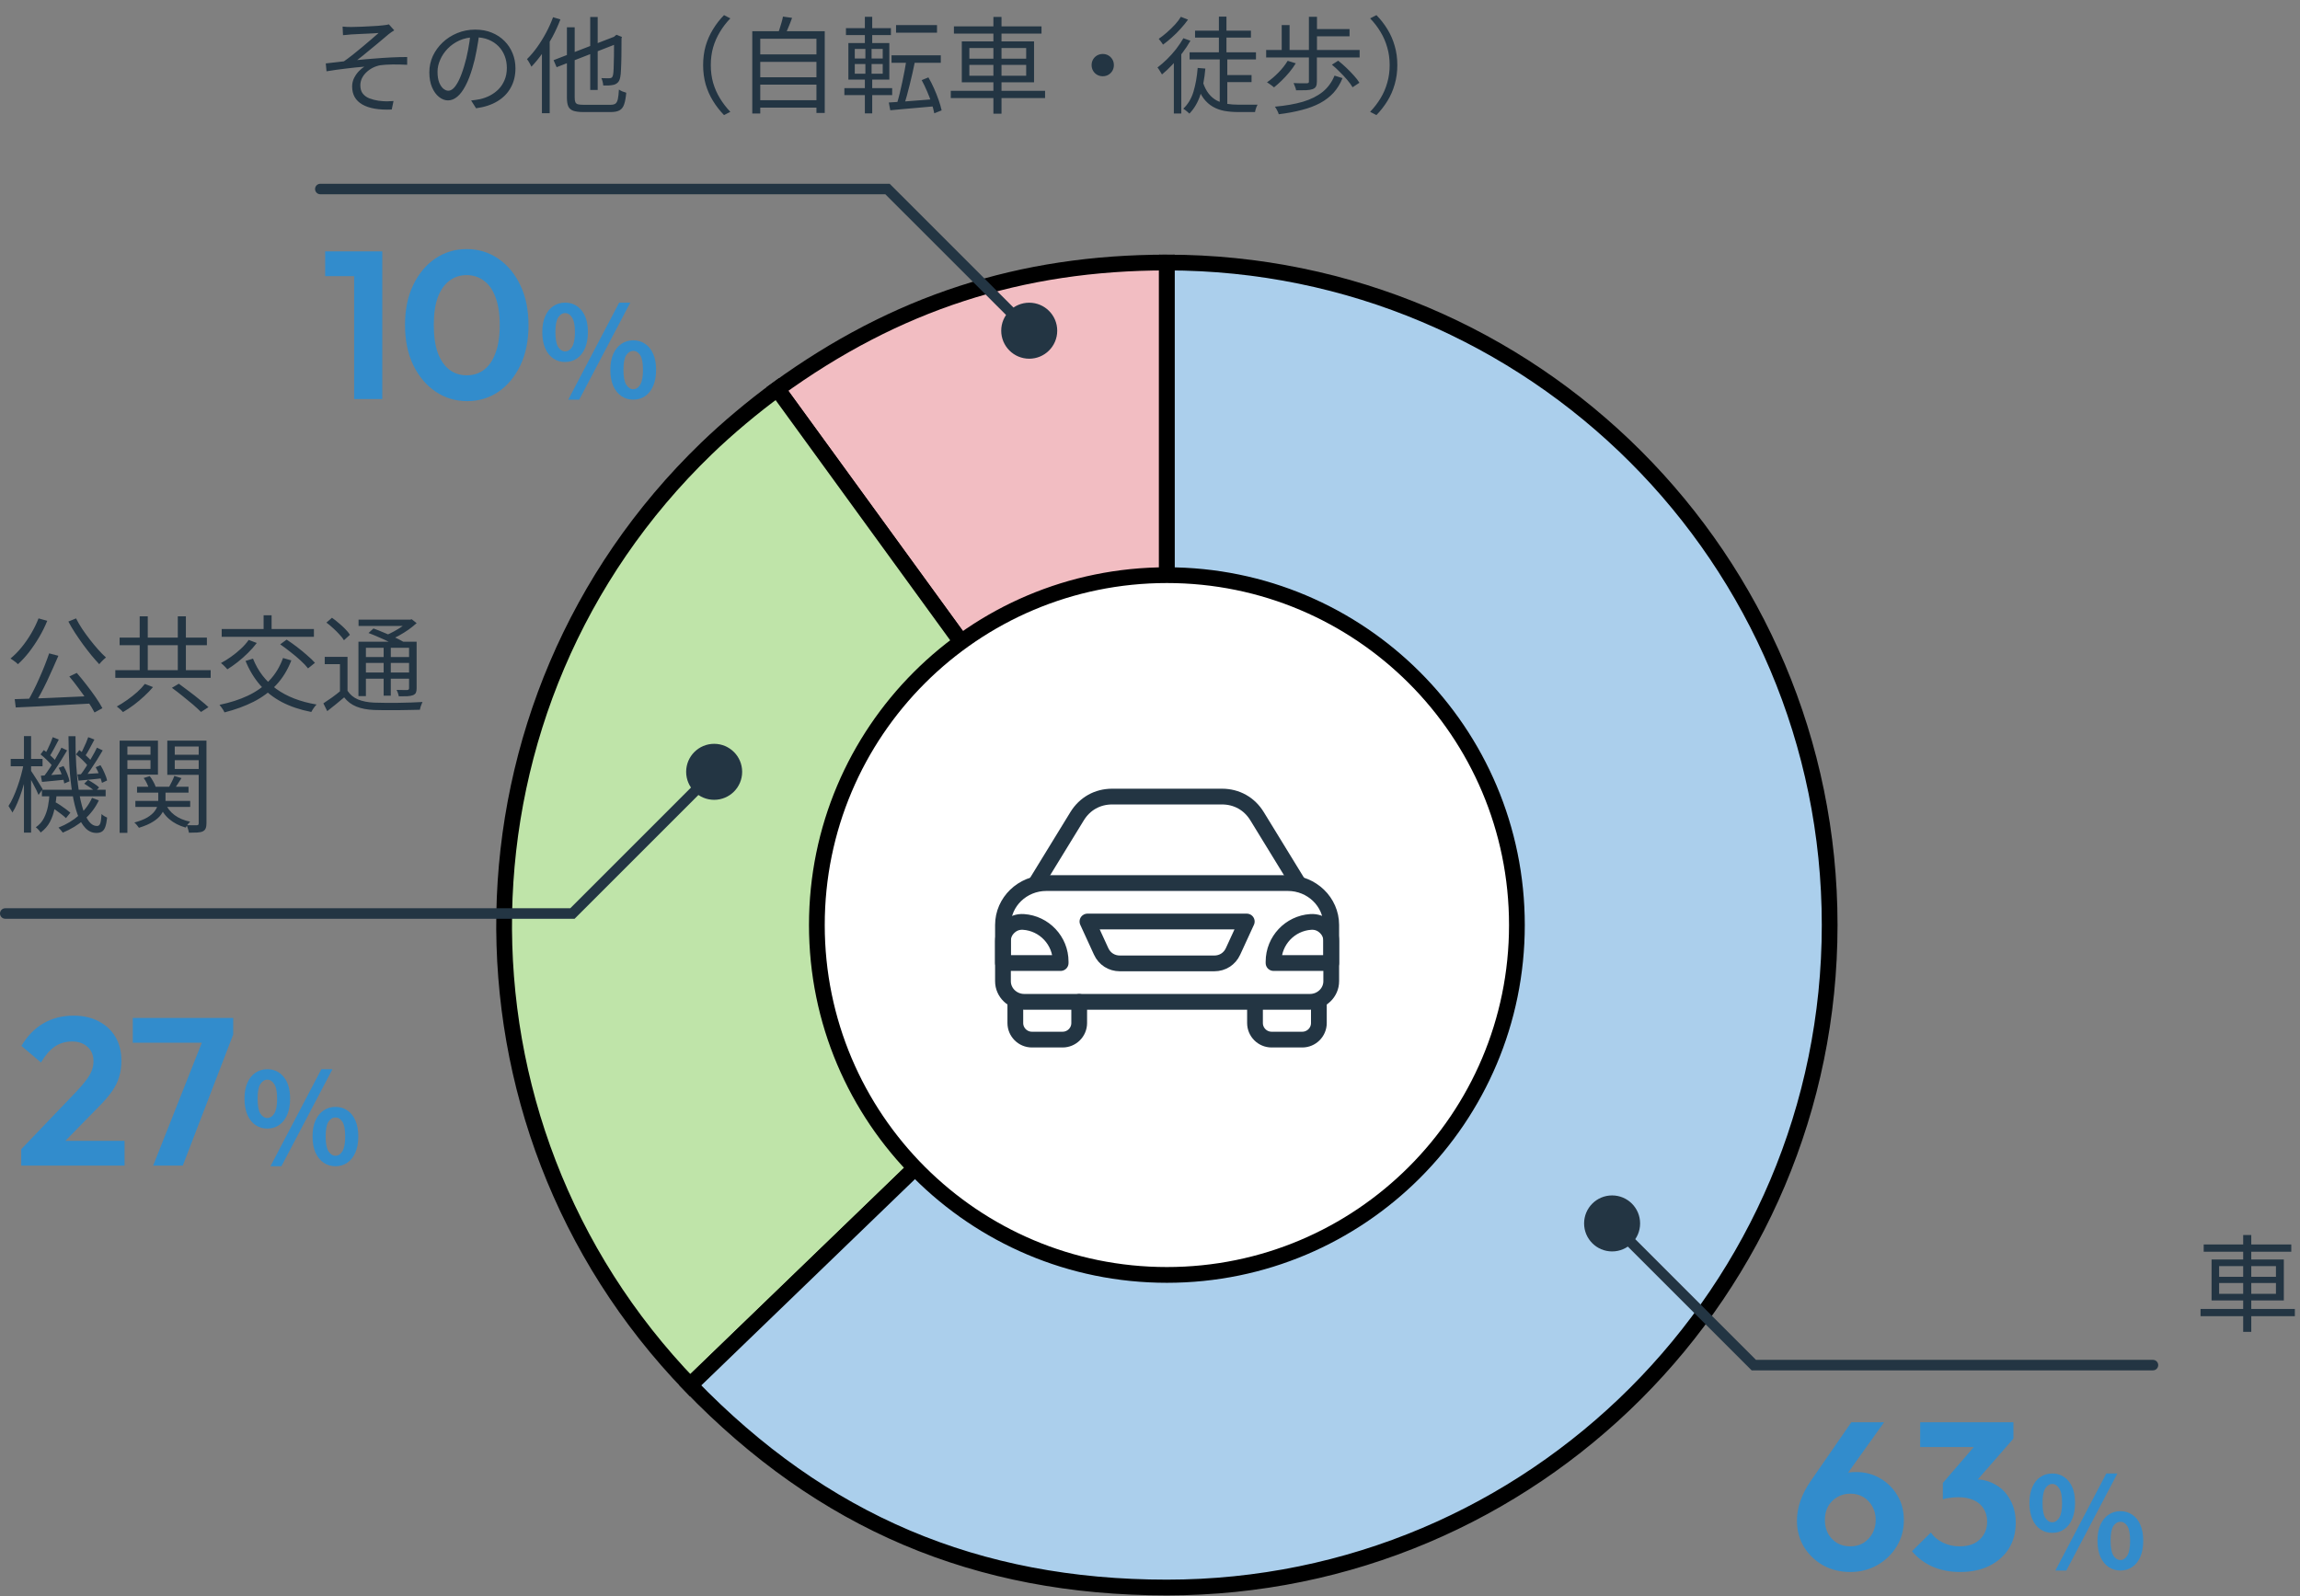 <svg width="438" height="304" viewBox="0 0 438 304" fill="none" xmlns="http://www.w3.org/2000/svg">
<rect x="0" y="0" width="438" height="304" fill="#808080" stroke="none"/>
<path d="M222.217 176.182L148.029 74.098C170.585 57.716 194.333 50 222.217 50V176.178V176.182Z" fill="#F2BDC2" stroke="black" stroke-width="3" stroke-miterlimit="10"/>
<path d="M222.215 176.182L131.423 263.833C83.002 213.704 84.395 133.823 134.539 85.416C138.549 81.543 143.518 77.377 148.028 74.099L222.215 176.179V176.182Z" fill="#BFE4A9" stroke="black" stroke-width="3" stroke-miterlimit="10"/>
<path d="M222.216 176.182V50C291.921 50 348.431 106.493 348.431 176.178C348.431 245.864 291.921 302.357 222.216 302.357C185.969 302.357 156.606 289.895 131.424 263.83L222.216 176.178V176.182Z" fill="#ABCFEC" stroke="black" stroke-width="3" stroke-miterlimit="10"/>
<path d="M222.215 242.82C259.029 242.82 288.872 212.985 288.872 176.182C288.872 139.379 259.029 109.544 222.215 109.544C185.402 109.544 155.559 139.379 155.559 176.182C155.559 212.985 185.402 242.82 222.215 242.82Z" fill="white" stroke="black" stroke-width="3" stroke-miterlimit="10"/>
<path d="M352.36 299.4C350.44 299.4 348.707 298.973 347.16 298.12C345.64 297.24 344.427 296.067 343.52 294.6C342.64 293.107 342.2 291.453 342.2 289.64C342.2 287.16 343.053 284.667 344.76 282.16L352.56 270.88H358.8L350.28 282.8L348.28 283.36C348.573 282.747 348.92 282.213 349.32 281.76C349.747 281.307 350.293 280.96 350.96 280.72C351.627 280.48 352.467 280.36 353.48 280.36C355.16 280.36 356.68 280.76 358.04 281.56C359.4 282.333 360.493 283.413 361.32 284.8C362.147 286.16 362.56 287.733 362.56 289.52C362.56 291.36 362.107 293.027 361.2 294.52C360.293 296.013 359.067 297.2 357.52 298.08C355.973 298.96 354.253 299.4 352.36 299.4ZM352.36 294.52C353.293 294.52 354.12 294.307 354.84 293.88C355.56 293.427 356.133 292.827 356.56 292.08C356.987 291.307 357.2 290.44 357.2 289.48C357.2 288.52 356.987 287.667 356.56 286.92C356.133 286.147 355.56 285.547 354.84 285.12C354.12 284.693 353.293 284.48 352.36 284.48C351.427 284.48 350.587 284.707 349.84 285.16C349.12 285.587 348.547 286.173 348.12 286.92C347.72 287.667 347.52 288.52 347.52 289.48C347.52 290.44 347.72 291.307 348.12 292.08C348.547 292.827 349.12 293.427 349.84 293.88C350.587 294.307 351.427 294.52 352.36 294.52ZM373.265 299.4C371.371 299.4 369.638 299.067 368.065 298.4C366.491 297.707 365.171 296.72 364.105 295.44L367.705 291.88C368.238 292.68 368.998 293.32 369.985 293.8C370.971 294.28 372.038 294.52 373.185 294.52C374.251 294.52 375.171 294.333 375.945 293.96C376.718 293.56 377.318 293.013 377.745 292.32C378.198 291.6 378.425 290.773 378.425 289.84C378.425 288.853 378.198 288.013 377.745 287.32C377.318 286.627 376.691 286.093 375.865 285.72C375.038 285.347 374.051 285.16 372.905 285.16C372.398 285.16 371.878 285.2 371.345 285.28C370.811 285.333 370.358 285.427 369.985 285.56L372.385 282.52C373.051 282.307 373.705 282.133 374.345 282C375.011 281.84 375.625 281.76 376.185 281.76C377.625 281.76 378.918 282.107 380.065 282.8C381.238 283.467 382.158 284.427 382.825 285.68C383.518 286.907 383.865 288.36 383.865 290.04C383.865 291.907 383.425 293.547 382.545 294.96C381.665 296.347 380.425 297.44 378.825 298.24C377.251 299.013 375.398 299.4 373.265 299.4ZM369.985 285.56V282.44L377.185 274.08L383.425 274L375.985 282.52L369.985 285.56ZM365.665 275.6V270.88H383.425V274L378.985 275.6H365.665ZM390.817 291.944C389.969 291.944 389.217 291.72 388.561 291.272C387.905 290.824 387.393 290.176 387.025 289.328C386.657 288.464 386.473 287.44 386.473 286.256C386.473 285.072 386.657 284.064 387.025 283.232C387.393 282.384 387.905 281.744 388.561 281.312C389.217 280.864 389.969 280.64 390.817 280.64C392.097 280.64 393.137 281.128 393.937 282.104C394.753 283.08 395.161 284.464 395.161 286.256C395.161 287.44 394.977 288.464 394.609 289.328C394.241 290.176 393.729 290.824 393.073 291.272C392.433 291.72 391.681 291.944 390.817 291.944ZM390.817 289.928C391.345 289.928 391.785 289.648 392.137 289.088C392.505 288.512 392.689 287.568 392.689 286.256C392.689 284.944 392.505 284.016 392.137 283.472C391.785 282.912 391.345 282.632 390.817 282.632C390.305 282.632 389.865 282.912 389.497 283.472C389.145 284.016 388.969 284.944 388.969 286.256C388.969 287.568 389.145 288.512 389.497 289.088C389.865 289.648 390.305 289.928 390.817 289.928ZM403.801 299.12C402.953 299.12 402.201 298.896 401.545 298.448C400.889 298 400.369 297.352 399.985 296.504C399.617 295.656 399.433 294.64 399.433 293.456C399.433 292.256 399.617 291.24 399.985 290.408C400.369 289.56 400.889 288.92 401.545 288.488C402.201 288.04 402.953 287.816 403.801 287.816C404.649 287.816 405.401 288.04 406.057 288.488C406.713 288.92 407.225 289.56 407.593 290.408C407.961 291.24 408.145 292.256 408.145 293.456C408.145 294.64 407.961 295.656 407.593 296.504C407.225 297.352 406.713 298 406.057 298.448C405.401 298.896 404.649 299.12 403.801 299.12ZM403.801 297.128C404.329 297.128 404.769 296.84 405.121 296.264C405.473 295.688 405.649 294.752 405.649 293.456C405.649 292.128 405.473 291.192 405.121 290.648C404.769 290.104 404.329 289.832 403.801 289.832C403.273 289.832 402.825 290.104 402.457 290.648C402.105 291.192 401.929 292.128 401.929 293.456C401.929 294.752 402.105 295.688 402.457 296.264C402.825 296.84 403.273 297.128 403.801 297.128ZM391.417 299.12L401.113 280.64H403.225L393.505 299.12H391.417Z" fill="#328CCC"/>
<path d="M4.04 218.88L14.64 207.8C15.387 207 15.987 206.293 16.44 205.68C16.92 205.04 17.267 204.44 17.48 203.88C17.693 203.293 17.8 202.707 17.8 202.12C17.8 200.947 17.413 200.027 16.64 199.36C15.893 198.693 14.92 198.36 13.72 198.36C12.493 198.36 11.4 198.68 10.44 199.32C9.507 199.96 8.627 200.973 7.8 202.36L4.08 199.2C5.2 197.307 6.587 195.88 8.24 194.92C9.92 193.933 11.84 193.44 14 193.44C15.84 193.44 17.44 193.8 18.8 194.52C20.187 195.24 21.253 196.24 22 197.52C22.747 198.8 23.12 200.293 23.12 202C23.12 203.147 22.973 204.187 22.68 205.12C22.413 206.053 21.947 206.987 21.28 207.92C20.64 208.827 19.747 209.853 18.6 211L10.88 218.88H4.04ZM4.04 222V218.88L8.68 217.28H23.72V222H4.04ZM29.167 222L39.047 197.04H44.407L34.807 222H29.167ZM25.287 198.6V193.88H44.407V197.04L42.367 198.6H25.287ZM50.903 214.944C50.055 214.944 49.303 214.72 48.647 214.272C47.991 213.824 47.479 213.176 47.111 212.328C46.743 211.464 46.559 210.44 46.559 209.256C46.559 208.072 46.743 207.064 47.111 206.232C47.479 205.384 47.991 204.744 48.647 204.312C49.303 203.864 50.055 203.64 50.903 203.64C52.183 203.64 53.223 204.128 54.023 205.104C54.839 206.08 55.247 207.464 55.247 209.256C55.247 210.44 55.063 211.464 54.695 212.328C54.327 213.176 53.815 213.824 53.159 214.272C52.519 214.72 51.767 214.944 50.903 214.944ZM50.903 212.928C51.431 212.928 51.871 212.648 52.223 212.088C52.591 211.512 52.775 210.568 52.775 209.256C52.775 207.944 52.591 207.016 52.223 206.472C51.871 205.912 51.431 205.632 50.903 205.632C50.391 205.632 49.951 205.912 49.583 206.472C49.231 207.016 49.055 207.944 49.055 209.256C49.055 210.568 49.231 211.512 49.583 212.088C49.951 212.648 50.391 212.928 50.903 212.928ZM63.887 222.12C63.039 222.12 62.287 221.896 61.631 221.448C60.975 221 60.455 220.352 60.071 219.504C59.703 218.656 59.519 217.64 59.519 216.456C59.519 215.256 59.703 214.24 60.071 213.408C60.455 212.56 60.975 211.92 61.631 211.488C62.287 211.04 63.039 210.816 63.887 210.816C64.735 210.816 65.487 211.04 66.143 211.488C66.799 211.92 67.311 212.56 67.679 213.408C68.047 214.24 68.231 215.256 68.231 216.456C68.231 217.64 68.047 218.656 67.679 219.504C67.311 220.352 66.799 221 66.143 221.448C65.487 221.896 64.735 222.12 63.887 222.12ZM63.887 220.128C64.415 220.128 64.855 219.84 65.207 219.264C65.559 218.688 65.735 217.752 65.735 216.456C65.735 215.128 65.559 214.192 65.207 213.648C64.855 213.104 64.415 212.832 63.887 212.832C63.359 212.832 62.911 213.104 62.543 213.648C62.191 214.192 62.015 215.128 62.015 216.456C62.015 217.752 62.191 218.688 62.543 219.264C62.911 219.84 63.359 220.128 63.887 220.128ZM51.503 222.12L61.199 203.64H63.311L53.591 222.12H51.503Z" fill="#328CCC"/>
<path d="M67.44 76V47.88H72.8V76H67.44ZM61.92 52.6V47.88H72.4V52.6H61.92ZM88.968 76.4C86.754 76.4 84.754 75.8 82.968 74.6C81.181 73.4 79.754 71.707 78.688 69.52C77.647 67.333 77.127 64.787 77.127 61.88C77.127 58.973 77.647 56.44 78.688 54.28C79.728 52.12 81.127 50.44 82.888 49.24C84.674 48.04 86.661 47.44 88.847 47.44C91.088 47.44 93.088 48.04 94.847 49.24C96.634 50.44 98.047 52.133 99.088 54.32C100.128 56.48 100.648 59.027 100.648 61.96C100.648 64.867 100.128 67.413 99.088 69.6C98.047 71.76 96.647 73.44 94.888 74.64C93.127 75.813 91.154 76.4 88.968 76.4ZM88.888 71.48C90.168 71.48 91.274 71.12 92.207 70.4C93.141 69.68 93.861 68.613 94.368 67.2C94.901 65.787 95.168 64.027 95.168 61.92C95.168 59.813 94.901 58.053 94.368 56.64C93.861 55.227 93.127 54.173 92.168 53.48C91.234 52.76 90.127 52.4 88.847 52.4C87.594 52.4 86.501 52.76 85.567 53.48C84.634 54.173 83.901 55.227 83.368 56.64C82.861 58.027 82.608 59.773 82.608 61.88C82.608 64.013 82.861 65.787 83.368 67.2C83.901 68.613 84.634 69.68 85.567 70.4C86.501 71.12 87.608 71.48 88.888 71.48ZM107.614 68.944C106.766 68.944 106.014 68.72 105.358 68.272C104.702 67.824 104.19 67.176 103.822 66.328C103.454 65.464 103.27 64.44 103.27 63.256C103.27 62.072 103.454 61.064 103.822 60.232C104.19 59.384 104.702 58.744 105.358 58.312C106.014 57.864 106.766 57.64 107.614 57.64C108.894 57.64 109.934 58.128 110.734 59.104C111.55 60.08 111.958 61.464 111.958 63.256C111.958 64.44 111.774 65.464 111.406 66.328C111.038 67.176 110.526 67.824 109.87 68.272C109.23 68.72 108.478 68.944 107.614 68.944ZM107.614 66.928C108.142 66.928 108.582 66.648 108.934 66.088C109.302 65.512 109.486 64.568 109.486 63.256C109.486 61.944 109.302 61.016 108.934 60.472C108.582 59.912 108.142 59.632 107.614 59.632C107.102 59.632 106.662 59.912 106.294 60.472C105.942 61.016 105.766 61.944 105.766 63.256C105.766 64.568 105.942 65.512 106.294 66.088C106.662 66.648 107.102 66.928 107.614 66.928ZM120.598 76.12C119.75 76.12 118.998 75.896 118.342 75.448C117.686 75 117.166 74.352 116.782 73.504C116.414 72.656 116.23 71.64 116.23 70.456C116.23 69.256 116.414 68.24 116.782 67.408C117.166 66.56 117.686 65.92 118.342 65.488C118.998 65.04 119.75 64.816 120.598 64.816C121.446 64.816 122.198 65.04 122.854 65.488C123.51 65.92 124.022 66.56 124.39 67.408C124.758 68.24 124.942 69.256 124.942 70.456C124.942 71.64 124.758 72.656 124.39 73.504C124.022 74.352 123.51 75 122.854 75.448C122.198 75.896 121.446 76.12 120.598 76.12ZM120.598 74.128C121.126 74.128 121.566 73.84 121.918 73.264C122.27 72.688 122.446 71.752 122.446 70.456C122.446 69.128 122.27 68.192 121.918 67.648C121.566 67.104 121.126 66.832 120.598 66.832C120.07 66.832 119.622 67.104 119.254 67.648C118.902 68.192 118.726 69.128 118.726 70.456C118.726 71.752 118.902 72.688 119.254 73.264C119.622 73.84 120.07 74.128 120.598 74.128ZM108.214 76.12L117.91 57.64H120.022L110.302 76.12H108.214Z" fill="#328CCC"/>
<path d="M419.66 237.02H436.34V238.4H419.66V237.02ZM419.06 249.3H437.02V250.68H419.06V249.3ZM427.18 235.22H428.72V253.66H427.18V235.22ZM422.6 244.36V246.42H433.42V244.36H422.6ZM422.6 241.14V243.18H433.42V241.14H422.6ZM421.16 239.88H434.92V247.68H421.16V239.88Z" fill="#233543"/>
<path d="M65.24 5.06C65.48 5.087 65.727 5.107 65.98 5.12C66.233 5.133 66.513 5.14 66.82 5.14C67.007 5.14 67.293 5.133 67.68 5.12C68.08 5.107 68.527 5.093 69.02 5.08C69.527 5.053 70.04 5.027 70.56 5C71.08 4.973 71.553 4.947 71.98 4.92C72.42 4.88 72.753 4.847 72.98 4.82C73.22 4.793 73.427 4.767 73.6 4.74C73.787 4.7 73.94 4.667 74.06 4.64L75.08 5.78C74.947 5.86 74.767 5.973 74.54 6.12C74.327 6.267 74.147 6.4 74 6.52C73.707 6.773 73.36 7.067 72.96 7.4C72.573 7.72 72.16 8.067 71.72 8.44C71.28 8.8 70.833 9.167 70.38 9.54C69.94 9.9 69.52 10.247 69.12 10.58C68.72 10.9 68.353 11.187 68.02 11.44C69.033 11.333 70.093 11.24 71.2 11.16C72.307 11.067 73.4 10.993 74.48 10.94C75.56 10.887 76.58 10.86 77.54 10.86V12.34C76.567 12.287 75.627 12.267 74.72 12.28C73.813 12.293 73.06 12.34 72.46 12.42C71.98 12.5 71.507 12.653 71.04 12.88C70.587 13.107 70.173 13.393 69.8 13.74C69.44 14.073 69.153 14.453 68.94 14.88C68.727 15.307 68.62 15.76 68.62 16.24C68.62 16.907 68.78 17.44 69.1 17.84C69.42 18.24 69.84 18.54 70.36 18.74C70.893 18.94 71.46 19.087 72.06 19.18C72.66 19.26 73.2 19.3 73.68 19.3C74.16 19.287 74.58 19.267 74.94 19.24L74.6 20.86C72.16 20.967 70.293 20.647 69 19.9C67.707 19.153 67.06 18.013 67.06 16.48C67.06 15.907 67.18 15.373 67.42 14.88C67.673 14.373 67.98 13.933 68.34 13.56C68.7 13.187 69.047 12.9 69.38 12.7C68.327 12.78 67.16 12.9 65.88 13.06C64.613 13.207 63.38 13.38 62.18 13.58L62.04 12.08C62.573 12.013 63.153 11.947 63.78 11.88C64.42 11.8 64.993 11.733 65.5 11.68C66.033 11.307 66.613 10.873 67.24 10.38C67.88 9.873 68.507 9.36 69.12 8.84C69.747 8.307 70.32 7.82 70.84 7.38C71.36 6.927 71.78 6.56 72.1 6.28C71.927 6.293 71.66 6.313 71.3 6.34C70.953 6.353 70.56 6.373 70.12 6.4C69.68 6.413 69.24 6.433 68.8 6.46C68.373 6.473 67.987 6.493 67.64 6.52C67.293 6.533 67.027 6.547 66.84 6.56C66.587 6.573 66.32 6.6 66.04 6.64C65.773 6.667 65.533 6.687 65.32 6.7L65.24 5.06ZM91.28 6.34C91.147 7.38 90.973 8.467 90.76 9.6C90.56 10.733 90.3 11.833 89.98 12.9C89.58 14.273 89.133 15.42 88.64 16.34C88.16 17.26 87.64 17.953 87.08 18.42C86.52 18.887 85.933 19.12 85.32 19.12C84.733 19.12 84.167 18.907 83.62 18.48C83.073 18.053 82.627 17.44 82.28 16.64C81.933 15.827 81.76 14.873 81.76 13.78C81.76 12.687 81.98 11.653 82.42 10.68C82.873 9.707 83.493 8.847 84.28 8.1C85.08 7.34 86.013 6.74 87.08 6.3C88.147 5.86 89.287 5.64 90.5 5.64C91.673 5.64 92.727 5.833 93.66 6.22C94.607 6.607 95.413 7.14 96.08 7.82C96.747 8.487 97.26 9.267 97.62 10.16C97.98 11.04 98.16 11.987 98.16 13C98.16 14.4 97.86 15.633 97.26 16.7C96.673 17.767 95.82 18.633 94.7 19.3C93.593 19.967 92.247 20.407 90.66 20.62L89.72 19.14C90.04 19.1 90.347 19.06 90.64 19.02C90.933 18.98 91.2 18.933 91.44 18.88C92.08 18.733 92.7 18.507 93.3 18.2C93.913 17.88 94.46 17.48 94.94 17C95.42 16.507 95.8 15.927 96.08 15.26C96.373 14.58 96.52 13.807 96.52 12.94C96.52 12.127 96.387 11.373 96.12 10.68C95.853 9.973 95.46 9.353 94.94 8.82C94.42 8.287 93.787 7.867 93.04 7.56C92.293 7.253 91.44 7.1 90.48 7.1C89.387 7.1 88.393 7.3 87.5 7.7C86.62 8.1 85.867 8.627 85.24 9.28C84.627 9.92 84.153 10.627 83.82 11.4C83.487 12.16 83.32 12.907 83.32 13.64C83.32 14.48 83.427 15.173 83.64 15.72C83.867 16.253 84.133 16.647 84.44 16.9C84.76 17.153 85.073 17.28 85.38 17.28C85.7 17.28 86.027 17.127 86.36 16.82C86.693 16.5 87.033 15.993 87.38 15.3C87.727 14.593 88.067 13.68 88.4 12.56C88.693 11.6 88.94 10.58 89.14 9.5C89.353 8.42 89.507 7.36 89.6 6.32L91.28 6.34ZM112.4 3.24H113.82V17.14H112.4V3.24ZM105.42 11.46L117.46 6.8L118.02 8.12L106 12.8L105.42 11.46ZM107.96 5.2H109.44V18.56C109.44 18.947 109.48 19.24 109.56 19.44C109.64 19.64 109.8 19.78 110.04 19.86C110.293 19.927 110.653 19.96 111.12 19.96C111.253 19.96 111.487 19.96 111.82 19.96C112.167 19.96 112.553 19.96 112.98 19.96C113.407 19.96 113.84 19.96 114.28 19.96C114.72 19.96 115.113 19.96 115.46 19.96C115.82 19.96 116.087 19.96 116.26 19.96C116.673 19.96 116.987 19.887 117.2 19.74C117.413 19.58 117.567 19.293 117.66 18.88C117.753 18.453 117.82 17.847 117.86 17.06C118.047 17.18 118.273 17.3 118.54 17.42C118.807 17.527 119.047 17.607 119.26 17.66C119.18 18.58 119.047 19.313 118.86 19.86C118.687 20.393 118.4 20.773 118 21C117.613 21.227 117.047 21.34 116.3 21.34C116.193 21.34 115.96 21.34 115.6 21.34C115.253 21.34 114.847 21.34 114.38 21.34C113.913 21.34 113.447 21.34 112.98 21.34C112.527 21.34 112.12 21.34 111.76 21.34C111.413 21.34 111.187 21.34 111.08 21.34C110.28 21.34 109.647 21.26 109.18 21.1C108.727 20.94 108.407 20.66 108.22 20.26C108.047 19.86 107.96 19.293 107.96 18.56V5.2ZM116.94 7.14H116.78L117.12 6.84L117.4 6.62L118.44 7.04L118.36 7.3C118.36 8.5 118.353 9.607 118.34 10.62C118.327 11.633 118.3 12.493 118.26 13.2C118.233 13.893 118.187 14.387 118.12 14.68C118.04 15.133 117.893 15.467 117.68 15.68C117.48 15.893 117.227 16.047 116.92 16.14C116.64 16.207 116.307 16.253 115.92 16.28C115.533 16.293 115.187 16.293 114.88 16.28C114.867 16.067 114.827 15.827 114.76 15.56C114.693 15.28 114.613 15.053 114.52 14.88C114.8 14.893 115.093 14.9 115.4 14.9C115.707 14.9 115.92 14.9 116.04 14.9C116.213 14.9 116.353 14.867 116.46 14.8C116.58 14.733 116.673 14.567 116.74 14.3C116.793 14.087 116.833 13.667 116.86 13.04C116.887 12.4 116.907 11.587 116.92 10.6C116.933 9.6 116.94 8.447 116.94 7.14ZM105.32 3.28L106.72 3.7C106.293 4.82 105.787 5.933 105.2 7.04C104.613 8.133 103.98 9.167 103.3 10.14C102.62 11.1 101.92 11.953 101.2 12.7C101.16 12.593 101.087 12.447 100.98 12.26C100.887 12.073 100.78 11.887 100.66 11.7C100.553 11.513 100.453 11.367 100.36 11.26C101.027 10.607 101.667 9.853 102.28 9C102.893 8.147 103.46 7.233 103.98 6.26C104.513 5.273 104.96 4.28 105.32 3.28ZM103.2 8.42L104.66 6.98L104.68 7V21.56H103.2V8.42ZM133.9 12.4C133.9 11.093 134.06 9.873 134.38 8.74C134.713 7.607 135.18 6.553 135.78 5.58C136.38 4.593 137.08 3.693 137.88 2.88L139.08 3.5C138.32 4.287 137.66 5.147 137.1 6.08C136.54 7 136.107 7.987 135.8 9.04C135.507 10.08 135.36 11.2 135.36 12.4C135.36 13.587 135.507 14.707 135.8 15.76C136.107 16.813 136.54 17.8 137.1 18.72C137.66 19.64 138.32 20.5 139.08 21.3L137.88 21.92C137.08 21.093 136.38 20.193 135.78 19.22C135.18 18.247 134.713 17.193 134.38 16.06C134.06 14.913 133.9 13.693 133.9 12.4ZM144.28 10.36H155.9V11.78H144.28V10.36ZM144.28 14.72H155.9V16.12H144.28V14.72ZM144.28 19.08H155.9V20.5H144.28V19.08ZM143.26 5.94H157.06V21.52H155.48V7.38H144.78V21.62H143.26V5.94ZM149.1 3.16L150.84 3.4C150.627 4 150.393 4.6 150.14 5.2C149.9 5.8 149.667 6.32 149.44 6.76L148.1 6.5C148.233 6.18 148.36 5.827 148.48 5.44C148.613 5.04 148.733 4.647 148.84 4.26C148.96 3.86 149.047 3.493 149.1 3.16ZM170.64 4.78H178.44V6.22H170.64V4.78ZM169.78 10.54H179.16V11.96H169.78V10.54ZM172.64 11.28L174.26 11.6C174.127 12.28 173.973 13.007 173.8 13.78C173.627 14.54 173.447 15.3 173.26 16.06C173.073 16.807 172.887 17.527 172.7 18.22C172.513 18.9 172.333 19.513 172.16 20.06L170.8 19.74C170.973 19.193 171.147 18.567 171.32 17.86C171.493 17.153 171.66 16.42 171.82 15.66C171.993 14.887 172.147 14.127 172.28 13.38C172.427 12.62 172.547 11.92 172.64 11.28ZM169.26 19.52C169.993 19.48 170.84 19.427 171.8 19.36C172.773 19.28 173.807 19.2 174.9 19.12C176.007 19.027 177.113 18.94 178.22 18.86V20.22C177.193 20.327 176.153 20.42 175.1 20.5C174.06 20.593 173.067 20.68 172.12 20.76C171.173 20.84 170.313 20.92 169.54 21L169.26 19.52ZM175.52 15.26L176.8 14.74C177.187 15.393 177.547 16.1 177.88 16.86C178.213 17.607 178.507 18.347 178.76 19.08C179.013 19.8 179.2 20.447 179.32 21.02L177.92 21.58C177.813 21.007 177.64 20.353 177.4 19.62C177.16 18.887 176.873 18.14 176.54 17.38C176.22 16.62 175.88 15.913 175.52 15.26ZM161.1 5.36H169.66V6.68H161.1V5.36ZM160.8 16.78H169.9V18.12H160.8V16.78ZM164.7 3.2H166.1V8.72H164.7V3.2ZM164.8 8.72H165.98V14.54H166.1V21.6H164.7V14.54H164.8V8.72ZM162.78 12.2V14.04H168.1V12.2H162.78ZM162.78 9.32V11.14H168.1V9.32H162.78ZM161.56 8.2H169.36V15.16H161.56V8.2ZM181.66 5.02H198.34V6.4H181.66V5.02ZM181.06 17.3H199.02V18.68H181.06V17.3ZM189.18 3.22H190.72V21.66H189.18V3.22ZM184.6 12.36V14.42H195.42V12.36H184.6ZM184.6 9.14V11.18H195.42V9.14H184.6ZM183.16 7.88H196.92V15.68H183.16V7.88ZM210 10.28C210.4 10.28 210.76 10.373 211.08 10.56C211.4 10.747 211.653 11 211.84 11.32C212.027 11.64 212.12 12 212.12 12.4C212.12 12.787 212.027 13.147 211.84 13.48C211.653 13.8 211.4 14.053 211.08 14.24C210.76 14.427 210.4 14.52 210 14.52C209.613 14.52 209.253 14.427 208.92 14.24C208.6 14.053 208.347 13.8 208.16 13.48C207.973 13.147 207.88 12.787 207.88 12.4C207.88 12 207.973 11.64 208.16 11.32C208.347 11 208.6 10.747 208.92 10.56C209.253 10.373 209.613 10.28 210 10.28ZM226.54 9.96H239.18V11.32H226.54V9.96ZM227.58 5.84H238.22V7.16H227.58V5.84ZM232.96 14.3H238.34V15.64H232.96V14.3ZM232.28 11.16H233.72V20.24L232.28 19.72V11.16ZM232.12 3.16H233.56V10.78H232.12V3.16ZM229.06 15.62C229.353 16.527 229.727 17.267 230.18 17.84C230.633 18.413 231.153 18.853 231.74 19.16C232.327 19.453 232.967 19.66 233.66 19.78C234.353 19.887 235.093 19.94 235.88 19.94C236 19.94 236.22 19.94 236.54 19.94C236.86 19.94 237.213 19.94 237.6 19.94C237.987 19.94 238.353 19.94 238.7 19.94C239.047 19.94 239.307 19.94 239.48 19.94C239.413 20.047 239.347 20.187 239.28 20.36C239.213 20.533 239.153 20.707 239.1 20.88C239.06 21.053 239.027 21.207 239 21.34H238.24H235.78C234.847 21.34 233.973 21.267 233.16 21.12C232.36 20.973 231.627 20.707 230.96 20.32C230.307 19.947 229.72 19.42 229.2 18.74C228.693 18.047 228.26 17.153 227.9 16.06L229.06 15.62ZM228.08 12.94L229.54 13.06C229.38 14.94 229.067 16.6 228.6 18.04C228.133 19.48 227.433 20.68 226.5 21.64C226.42 21.56 226.313 21.46 226.18 21.34C226.047 21.22 225.9 21.1 225.74 20.98C225.58 20.86 225.447 20.767 225.34 20.7C226.233 19.86 226.88 18.78 227.28 17.46C227.68 16.127 227.947 14.62 228.08 12.94ZM225.36 7.28L226.7 7.76C226.247 8.56 225.72 9.353 225.12 10.14C224.533 10.913 223.907 11.647 223.24 12.34C222.587 13.033 221.933 13.647 221.28 14.18C221.227 14.073 221.147 13.94 221.04 13.78C220.947 13.607 220.84 13.433 220.72 13.26C220.613 13.087 220.513 12.953 220.42 12.86C221.033 12.393 221.64 11.867 222.24 11.28C222.853 10.68 223.427 10.04 223.96 9.36C224.493 8.667 224.96 7.973 225.36 7.28ZM224.88 3.2L226.24 3.74C225.853 4.287 225.393 4.853 224.86 5.44C224.34 6.027 223.787 6.58 223.2 7.1C222.627 7.62 222.053 8.087 221.48 8.5C221.427 8.393 221.347 8.273 221.24 8.14C221.147 8.007 221.047 7.873 220.94 7.74C220.833 7.593 220.74 7.48 220.66 7.4C221.18 7.04 221.707 6.627 222.24 6.16C222.787 5.68 223.293 5.187 223.76 4.68C224.227 4.173 224.6 3.68 224.88 3.2ZM223.54 11L224.76 9.76L224.96 9.86V21.62H223.54V11ZM249.26 10.8H250.78V15.56C250.78 15.96 250.72 16.267 250.6 16.48C250.493 16.693 250.28 16.86 249.96 16.98C249.653 17.087 249.247 17.153 248.74 17.18C248.233 17.193 247.593 17.2 246.82 17.2C246.793 16.987 246.727 16.753 246.62 16.5C246.527 16.247 246.433 16.02 246.34 15.82C246.727 15.833 247.093 15.847 247.44 15.86C247.787 15.86 248.087 15.86 248.34 15.86C248.607 15.86 248.787 15.86 248.88 15.86C249.027 15.847 249.127 15.82 249.18 15.78C249.233 15.74 249.26 15.66 249.26 15.54V10.8ZM245.22 11.58L246.76 12.06C246.413 12.62 246.007 13.187 245.54 13.76C245.073 14.32 244.587 14.847 244.08 15.34C243.587 15.82 243.1 16.253 242.62 16.64C242.527 16.547 242.393 16.44 242.22 16.32C242.06 16.2 241.893 16.08 241.72 15.96C241.56 15.84 241.413 15.747 241.28 15.68C242.027 15.16 242.753 14.54 243.46 13.82C244.167 13.1 244.753 12.353 245.22 11.58ZM253.64 12.32L254.84 11.56C255.347 11.96 255.86 12.407 256.38 12.9C256.9 13.393 257.38 13.887 257.82 14.38C258.273 14.873 258.627 15.333 258.88 15.76L257.58 16.62C257.34 16.207 257.007 15.747 256.58 15.24C256.153 14.733 255.68 14.227 255.16 13.72C254.653 13.2 254.147 12.733 253.64 12.32ZM254.14 14.4L255.66 14.88C255.233 15.947 254.667 16.873 253.96 17.66C253.253 18.433 252.393 19.093 251.38 19.64C250.38 20.173 249.227 20.607 247.92 20.94C246.613 21.287 245.147 21.56 243.52 21.76C243.453 21.52 243.347 21.267 243.2 21C243.067 20.733 242.927 20.507 242.78 20.32C244.833 20.133 246.613 19.82 248.12 19.38C249.627 18.927 250.88 18.3 251.88 17.5C252.88 16.687 253.633 15.653 254.14 14.4ZM241.12 9.52H258.92V10.94H241.12V9.52ZM250.14 5.54H257V6.92H250.14V5.54ZM249.26 3.2H250.8V10.28H249.26V3.2ZM244.08 4.78H245.58V10.06H244.08V4.78ZM266.1 12.4C266.1 13.693 265.933 14.913 265.6 16.06C265.28 17.193 264.82 18.247 264.22 19.22C263.62 20.193 262.92 21.093 262.12 21.92L260.92 21.3C261.68 20.5 262.34 19.64 262.9 18.72C263.46 17.8 263.887 16.813 264.18 15.76C264.487 14.707 264.64 13.587 264.64 12.4C264.64 11.2 264.487 10.08 264.18 9.04C263.887 7.987 263.46 7 262.9 6.08C262.34 5.147 261.68 4.287 260.92 3.5L262.12 2.88C262.92 3.693 263.62 4.593 264.22 5.58C264.82 6.553 265.28 7.607 265.6 8.74C265.933 9.873 266.1 11.093 266.1 12.4Z" fill="#233543"/>
<path d="M9.36 124.44L11.12 124.9C10.8 125.647 10.453 126.433 10.08 127.26C9.72 128.073 9.347 128.893 8.96 129.72C8.573 130.533 8.18 131.313 7.78 132.06C7.38 132.793 7 133.467 6.64 134.08L5.24 133.62C5.6 133.007 5.973 132.32 6.36 131.56C6.747 130.8 7.12 130.007 7.48 129.18C7.853 128.353 8.2 127.533 8.52 126.72C8.84 125.907 9.12 125.147 9.36 124.44ZM2.8 133.16C3.707 133.133 4.733 133.1 5.88 133.06C7.04 133.02 8.267 132.973 9.56 132.92C10.867 132.853 12.2 132.793 13.56 132.74C14.933 132.673 16.293 132.613 17.64 132.56L17.6 133.98C15.853 134.073 14.093 134.167 12.32 134.26C10.547 134.367 8.86 134.46 7.26 134.54C5.673 134.62 4.253 134.687 3 134.74L2.8 133.16ZM13.2 128.84L14.62 128.16C15.233 128.867 15.853 129.627 16.48 130.44C17.107 131.24 17.687 132.027 18.22 132.8C18.753 133.573 19.18 134.267 19.5 134.88L18 135.7C17.68 135.073 17.253 134.367 16.72 133.58C16.2 132.78 15.627 131.967 15 131.14C14.387 130.3 13.787 129.533 13.2 128.84ZM7.34 117.78L9 118.24C8.56 119.32 8.04 120.367 7.44 121.38C6.84 122.393 6.2 123.34 5.52 124.22C4.84 125.087 4.14 125.847 3.42 126.5C3.327 126.393 3.193 126.273 3.02 126.14C2.847 126.007 2.667 125.873 2.48 125.74C2.293 125.607 2.133 125.5 2 125.42C2.733 124.82 3.427 124.12 4.08 123.32C4.747 122.507 5.36 121.627 5.92 120.68C6.48 119.733 6.953 118.767 7.34 117.78ZM14.48 117.78C14.813 118.433 15.207 119.107 15.66 119.8C16.127 120.493 16.62 121.173 17.14 121.84C17.66 122.507 18.18 123.133 18.7 123.72C19.22 124.307 19.713 124.807 20.18 125.22C20.047 125.327 19.9 125.453 19.74 125.6C19.58 125.747 19.427 125.9 19.28 126.06C19.133 126.22 19.007 126.367 18.9 126.5C18.447 126.02 17.953 125.46 17.42 124.82C16.9 124.18 16.373 123.5 15.84 122.78C15.32 122.06 14.813 121.327 14.32 120.58C13.827 119.82 13.393 119.087 13.02 118.38L14.48 117.78ZM26.6 117.38H28.14V128.56H26.6V117.38ZM33.86 117.38H35.4V128.56H33.86V117.38ZM21.96 127.64H40.12V129.1H21.96V127.64ZM22.78 121.44H39.4V122.88H22.78V121.44ZM32.74 131L34.06 130.22C34.673 130.66 35.333 131.153 36.04 131.7C36.76 132.233 37.44 132.767 38.08 133.3C38.733 133.82 39.273 134.28 39.7 134.68L38.28 135.6C37.88 135.2 37.367 134.727 36.74 134.18C36.113 133.647 35.447 133.1 34.74 132.54C34.047 131.98 33.38 131.467 32.74 131ZM27.58 130.26L29.14 130.86C28.66 131.433 28.1 132.013 27.46 132.6C26.833 133.187 26.173 133.74 25.48 134.26C24.787 134.78 24.1 135.233 23.42 135.62C23.327 135.5 23.207 135.373 23.06 135.24C22.913 135.12 22.767 134.993 22.62 134.86C22.487 134.74 22.36 134.64 22.24 134.56C22.893 134.2 23.56 133.78 24.24 133.3C24.92 132.82 25.553 132.32 26.14 131.8C26.727 131.267 27.207 130.753 27.58 130.26ZM53.9 125.32L55.48 125.78C54.76 127.633 53.793 129.2 52.58 130.48C51.367 131.76 49.933 132.82 48.28 133.66C46.64 134.487 44.8 135.16 42.76 135.68C42.707 135.547 42.62 135.387 42.5 135.2C42.393 135.027 42.273 134.853 42.14 134.68C42.02 134.507 41.907 134.36 41.8 134.24C43.813 133.827 45.613 133.247 47.2 132.5C48.8 131.74 50.16 130.78 51.28 129.62C52.413 128.447 53.287 127.013 53.9 125.32ZM47.36 121.88L48.9 122.46C48.42 123.1 47.867 123.727 47.24 124.34C46.627 124.953 45.973 125.533 45.28 126.08C44.6 126.613 43.94 127.08 43.3 127.48C43.22 127.373 43.107 127.247 42.96 127.1C42.813 126.94 42.66 126.787 42.5 126.64C42.34 126.493 42.2 126.373 42.08 126.28C42.733 125.933 43.387 125.527 44.04 125.06C44.693 124.593 45.307 124.093 45.88 123.56C46.467 123.013 46.96 122.453 47.36 121.88ZM48.18 125.44C49.113 127.8 50.587 129.72 52.6 131.2C54.627 132.667 57.187 133.66 60.28 134.18C60.173 134.287 60.053 134.427 59.92 134.6C59.8 134.773 59.68 134.947 59.56 135.12C59.453 135.307 59.36 135.467 59.28 135.6C57.16 135.187 55.293 134.56 53.68 133.72C52.067 132.867 50.687 131.787 49.54 130.48C48.407 129.173 47.48 127.64 46.76 125.88L48.18 125.44ZM42.22 119.8H59.78V121.28H42.22V119.8ZM50.2 117.18H51.72V120.74H50.2V117.18ZM53.36 122.72L54.58 121.82C55.22 122.233 55.88 122.7 56.56 123.22C57.24 123.74 57.88 124.267 58.48 124.8C59.093 125.32 59.593 125.8 59.98 126.24L58.66 127.3C58.313 126.847 57.847 126.353 57.26 125.82C56.673 125.273 56.033 124.733 55.34 124.2C54.66 123.653 54 123.16 53.36 122.72ZM66.18 125.1V132.18H64.74V126.5H61.84V125.1H66.18ZM66.18 131.56C66.66 132.307 67.327 132.86 68.18 133.22C69.033 133.567 70.047 133.767 71.22 133.82C71.78 133.833 72.453 133.847 73.24 133.86C74.04 133.86 74.88 133.86 75.76 133.86C76.64 133.847 77.487 133.827 78.3 133.8C79.127 133.773 79.847 133.74 80.46 133.7C80.407 133.807 80.347 133.947 80.28 134.12C80.213 134.293 80.147 134.473 80.08 134.66C80.027 134.847 79.987 135.02 79.96 135.18C79.4 135.193 78.74 135.207 77.98 135.22C77.233 135.247 76.44 135.26 75.6 135.26C74.773 135.273 73.973 135.273 73.2 135.26C72.44 135.247 71.78 135.233 71.22 135.22C69.927 135.167 68.813 134.953 67.88 134.58C66.947 134.207 66.167 133.62 65.54 132.82C65.033 133.26 64.513 133.693 63.98 134.12C63.447 134.56 62.893 135 62.32 135.44L61.58 133.96C62.073 133.64 62.613 133.273 63.2 132.86C63.787 132.433 64.347 132 64.88 131.56H66.18ZM62.16 118.58L63.22 117.66C63.647 117.953 64.08 118.293 64.52 118.68C64.973 119.053 65.387 119.433 65.76 119.82C66.133 120.193 66.427 120.553 66.64 120.9L65.5 121.94C65.3 121.593 65.013 121.227 64.64 120.84C64.28 120.44 63.887 120.047 63.46 119.66C63.033 119.26 62.6 118.9 62.16 118.58ZM70.18 120.56L71.12 119.7C71.76 119.927 72.433 120.193 73.14 120.5C73.86 120.793 74.547 121.093 75.2 121.4C75.867 121.707 76.42 121.993 76.86 122.26L75.86 123.22C75.447 122.953 74.913 122.66 74.26 122.34C73.62 122.02 72.94 121.707 72.22 121.4C71.5 121.08 70.82 120.8 70.18 120.56ZM68.26 122.22H78.6V123.38H69.68V132.58H68.26V122.22ZM77.9 122.22H79.34V131.08C79.34 131.453 79.293 131.74 79.2 131.94C79.107 132.127 78.927 132.28 78.66 132.4C78.393 132.507 78.04 132.573 77.6 132.6C77.173 132.613 76.62 132.62 75.94 132.62C75.913 132.433 75.86 132.227 75.78 132C75.7 131.76 75.613 131.56 75.52 131.4C76 131.413 76.427 131.42 76.8 131.42C77.187 131.42 77.44 131.42 77.56 131.42C77.693 131.407 77.78 131.373 77.82 131.32C77.873 131.267 77.9 131.187 77.9 131.08V122.22ZM68.28 118.02H78.26V119.22H68.28V118.02ZM69.04 125.14H78.46V126.26H69.04V125.14ZM69.04 128.08H78.46V129.26H69.04V128.08ZM73.06 122.7H74.42V132.5H73.06V122.7ZM77.76 118.02H78.1L78.4 117.94L79.34 118.68C78.887 119.093 78.373 119.507 77.8 119.92C77.227 120.32 76.627 120.693 76 121.04C75.373 121.387 74.753 121.687 74.14 121.94C74.047 121.807 73.92 121.653 73.76 121.48C73.6 121.307 73.46 121.167 73.34 121.06C73.9 120.833 74.46 120.567 75.02 120.26C75.58 119.953 76.1 119.633 76.58 119.3C77.06 118.953 77.453 118.62 77.76 118.3V118.02ZM7.98 150.42H20.12V151.66H7.98V150.42ZM9.56 153.58L10.36 152.68C10.707 152.867 11.073 153.087 11.46 153.34C11.847 153.593 12.207 153.847 12.54 154.1C12.887 154.353 13.173 154.58 13.4 154.78L12.56 155.82C12.347 155.607 12.067 155.367 11.72 155.1C11.387 154.833 11.027 154.567 10.64 154.3C10.267 154.033 9.907 153.793 9.56 153.58ZM16.04 149.26L16.76 148.54C17.133 148.74 17.52 148.973 17.92 149.24C18.333 149.507 18.653 149.753 18.88 149.98L18.12 150.76C17.893 150.533 17.58 150.28 17.18 150C16.78 149.72 16.4 149.473 16.04 149.26ZM9.44 151H10.82C10.74 152.027 10.6 153.013 10.4 153.96C10.213 154.907 9.913 155.773 9.5 156.56C9.087 157.333 8.5 158 7.74 158.56C7.647 158.4 7.507 158.22 7.32 158.02C7.147 157.833 6.98 157.68 6.82 157.56C7.5 157.093 8.013 156.513 8.36 155.82C8.72 155.127 8.98 154.367 9.14 153.54C9.3 152.713 9.4 151.867 9.44 151ZM13.04 140.22H14.38C14.367 142.207 14.413 144.073 14.52 145.82C14.627 147.553 14.787 149.127 15 150.54C15.213 151.94 15.487 153.153 15.82 154.18C16.167 155.193 16.56 155.973 17 156.52C17.44 157.053 17.927 157.32 18.46 157.32C18.753 157.32 18.96 157.167 19.08 156.86C19.2 156.553 19.287 155.947 19.34 155.04C19.487 155.187 19.66 155.32 19.86 155.44C20.06 155.56 20.24 155.653 20.4 155.72C20.32 156.467 20.207 157.047 20.06 157.46C19.913 157.887 19.707 158.187 19.44 158.36C19.173 158.547 18.813 158.64 18.36 158.64C17.56 158.64 16.86 158.327 16.26 157.7C15.673 157.087 15.173 156.22 14.76 155.1C14.36 153.967 14.033 152.633 13.78 151.1C13.527 149.567 13.34 147.88 13.22 146.04C13.113 144.187 13.053 142.247 13.04 140.22ZM17.52 151.96L18.82 152.44C18.167 153.827 17.247 155.04 16.06 156.08C14.873 157.107 13.507 157.94 11.96 158.58C11.867 158.447 11.74 158.287 11.58 158.1C11.42 157.913 11.273 157.753 11.14 157.62C12.633 157.033 13.933 156.253 15.04 155.28C16.147 154.307 16.973 153.2 17.52 151.96ZM14.48 143.68L15.1 142.86C15.54 143.167 15.98 143.527 16.42 143.94C16.873 144.34 17.22 144.707 17.46 145.04L16.8 145.98C16.573 145.647 16.24 145.267 15.8 144.84C15.36 144.4 14.92 144.013 14.48 143.68ZM18.22 146.12L19.14 145.74C19.433 146.207 19.693 146.713 19.92 147.26C20.16 147.793 20.32 148.253 20.4 148.64L19.42 149.1C19.327 148.7 19.167 148.22 18.94 147.66C18.727 147.087 18.487 146.573 18.22 146.12ZM14.74 147.5C15.367 147.473 16.08 147.433 16.88 147.38C17.68 147.327 18.52 147.273 19.4 147.22L19.42 148.24C18.62 148.32 17.847 148.4 17.1 148.48C16.353 148.547 15.64 148.613 14.96 148.68L14.74 147.5ZM16.8 140.4L17.98 140.86C17.687 141.407 17.38 141.98 17.06 142.58C16.74 143.167 16.44 143.667 16.16 144.08L15.32 143.68C15.493 143.387 15.667 143.047 15.84 142.66C16.027 142.273 16.207 141.88 16.38 141.48C16.553 141.08 16.693 140.72 16.8 140.4ZM18.46 142.4L19.56 142.92C19.227 143.493 18.86 144.1 18.46 144.74C18.06 145.367 17.66 145.98 17.26 146.58C16.86 147.167 16.473 147.687 16.1 148.14L15.26 147.66C15.62 147.207 15.993 146.673 16.38 146.06C16.78 145.433 17.16 144.8 17.52 144.16C17.893 143.52 18.207 142.933 18.46 142.4ZM7.72 143.68L8.34 142.86C8.78 143.167 9.22 143.527 9.66 143.94C10.113 144.34 10.453 144.707 10.68 145.04L10.04 145.98C9.813 145.647 9.473 145.267 9.02 144.84C8.58 144.4 8.147 144.013 7.72 143.68ZM11.18 146.24L12.1 145.9C12.367 146.353 12.607 146.853 12.82 147.4C13.033 147.947 13.173 148.413 13.24 148.8L12.24 149.22C12.187 148.82 12.06 148.34 11.86 147.78C11.66 147.22 11.433 146.707 11.18 146.24ZM7.78 147.74C8.407 147.7 9.12 147.653 9.92 147.6C10.733 147.533 11.58 147.473 12.46 147.42L12.48 148.48C11.68 148.573 10.9 148.653 10.14 148.72C9.38 148.787 8.667 148.853 8 148.92L7.78 147.74ZM10.04 140.4L11.2 140.86C10.907 141.407 10.6 141.987 10.28 142.6C9.96 143.2 9.667 143.707 9.4 144.12L8.54 143.72C8.713 143.413 8.893 143.067 9.08 142.68C9.267 142.293 9.447 141.9 9.62 141.5C9.793 141.087 9.933 140.72 10.04 140.4ZM11.7 142.4L12.78 142.92C12.433 143.507 12.053 144.133 11.64 144.8C11.24 145.453 10.827 146.087 10.4 146.7C9.987 147.313 9.587 147.853 9.2 148.32L8.36 147.86C8.733 147.38 9.127 146.82 9.54 146.18C9.953 145.54 10.347 144.887 10.72 144.22C11.107 143.553 11.433 142.947 11.7 142.4ZM2.04 144.54H8.1V145.94H2.04V144.54ZM4.56 140.2H5.92V158.58H4.56V140.2ZM4.52 145.38L5.4 145.66C5.267 146.433 5.093 147.253 4.88 148.12C4.667 148.973 4.427 149.813 4.16 150.64C3.893 151.467 3.607 152.233 3.3 152.94C3.007 153.647 2.693 154.253 2.36 154.76C2.28 154.573 2.16 154.36 2 154.12C1.853 153.88 1.727 153.673 1.62 153.5C1.927 153.047 2.22 152.507 2.5 151.88C2.793 151.253 3.067 150.573 3.32 149.84C3.587 149.107 3.82 148.36 4.02 147.6C4.233 146.827 4.4 146.087 4.52 145.38ZM5.84 146.7C5.947 146.833 6.1 147.067 6.3 147.4C6.513 147.72 6.747 148.08 7 148.48C7.253 148.867 7.48 149.233 7.68 149.58C7.893 149.913 8.04 150.153 8.12 150.3L7.34 151.4C7.247 151.16 7.107 150.847 6.92 150.46C6.733 150.073 6.527 149.673 6.3 149.26C6.087 148.833 5.88 148.447 5.68 148.1C5.48 147.74 5.327 147.46 5.22 147.26L5.84 146.7ZM26.1 149.84H35.9V150.96H26.1V149.84ZM25.78 152.54H36.22V153.68H25.78V152.54ZM30.14 150.36H31.52V152.36C31.52 152.8 31.46 153.26 31.34 153.74C31.233 154.207 31.007 154.68 30.66 155.16C30.327 155.627 29.82 156.073 29.14 156.5C28.473 156.927 27.58 157.313 26.46 157.66C26.367 157.513 26.233 157.34 26.06 157.14C25.9 156.94 25.74 156.78 25.58 156.66C26.607 156.38 27.427 156.06 28.04 155.7C28.653 155.327 29.107 154.947 29.4 154.56C29.707 154.173 29.907 153.787 30 153.4C30.093 153.013 30.14 152.66 30.14 152.34V150.36ZM31.5 153.02C31.86 153.9 32.44 154.64 33.24 155.24C34.053 155.84 35.047 156.26 36.22 156.5C36.073 156.633 35.913 156.807 35.74 157.02C35.58 157.247 35.453 157.447 35.36 157.62C34.12 157.273 33.073 156.733 32.22 156C31.367 155.267 30.74 154.353 30.34 153.26L31.5 153.02ZM27.36 148.18L28.52 147.82C28.76 148.127 28.98 148.467 29.18 148.84C29.393 149.213 29.547 149.547 29.64 149.84L28.38 150.24C28.3 149.947 28.167 149.607 27.98 149.22C27.807 148.833 27.6 148.487 27.36 148.18ZM33.2 147.78L34.56 148.2C34.32 148.587 34.073 148.973 33.82 149.36C33.58 149.733 33.36 150.06 33.16 150.34L32.16 149.96C32.333 149.653 32.52 149.293 32.72 148.88C32.933 148.453 33.093 148.087 33.2 147.78ZM23.54 143.74H29.16V144.78H23.54V143.74ZM32.74 143.74H38.4V144.78H32.74V143.74ZM37.84 141.06H39.32V156.8C39.32 157.213 39.267 157.54 39.16 157.78C39.067 158.02 38.887 158.207 38.62 158.34C38.367 158.46 38.02 158.533 37.58 158.56C37.14 158.587 36.607 158.6 35.98 158.6C35.953 158.4 35.893 158.16 35.8 157.88C35.72 157.6 35.633 157.36 35.54 157.16C35.98 157.173 36.387 157.18 36.76 157.18C37.133 157.18 37.38 157.18 37.5 157.18C37.633 157.167 37.72 157.133 37.76 157.08C37.813 157.027 37.84 156.933 37.84 156.8V141.06ZM23.68 141.06H30.08V147.54H23.68V146.44H28.66V142.18H23.68V141.06ZM38.56 141.06V142.18H33.28V146.46H38.56V147.58H31.86V141.06H38.56ZM22.78 141.06H24.26V158.62H22.78V141.06Z" fill="#233543"/>
<path d="M312.333 233.012C312.333 235.957 309.946 238.345 307 238.345C304.054 238.345 301.667 235.957 301.667 233.012C301.667 230.066 304.054 227.678 307 227.678C309.946 227.678 312.333 230.066 312.333 233.012ZM333.988 259.997V260.997H333.574L333.281 260.704L333.988 259.997ZM410 258.997C410.552 258.997 411 259.445 411 259.997C411 260.549 410.552 260.997 410 260.997V259.997V258.997ZM307 233.012L307.707 232.305L334.695 259.29L333.988 259.997L333.281 260.704L306.293 233.719L307 233.012ZM333.988 259.997V258.997H410V259.997V260.997H333.988V259.997Z" fill="#233543"/>
<path d="M130.667 147C130.667 149.946 133.054 152.333 136 152.333C138.946 152.333 141.333 149.946 141.333 147C141.333 144.054 138.946 141.667 136 141.667C133.054 141.667 130.667 144.054 130.667 147ZM109.012 173.985V174.985H109.426L109.719 174.692L109.012 173.985ZM1 172.985C0.448 172.985 0 173.433 0 173.985C0 174.538 0.448 174.985 1 174.985V173.985V172.985ZM136 147L135.293 146.293L108.305 173.278L109.012 173.985L109.719 174.692L136.707 147.707L136 147ZM109.012 173.985V172.985H1V173.985V174.985H109.012V173.985Z" fill="#233543"/>
<path d="M190.667 62.985C190.667 60.04 193.054 57.652 196 57.652C198.946 57.652 201.333 60.04 201.333 62.985C201.333 65.931 198.946 68.319 196 68.319C193.054 68.319 190.667 65.931 190.667 62.985ZM169.012 36V35H169.426L169.719 35.293L169.012 36ZM61 37C60.448 37 60 36.552 60 36C60 35.448 60.448 35 61 35V36V37ZM196 62.985L195.293 63.693L168.305 36.707L169.012 36L169.719 35.293L196.707 62.278L196 62.985ZM169.012 36V37H61V36V35H169.012V36Z" fill="#233543"/>
<path d="M247.273 168.32C244.645 164.036 242.018 159.751 239.393 155.464C237.926 153.067 235.511 151.715 232.701 151.715H211.805C208.995 151.715 206.581 153.067 205.113 155.463C202.502 159.725 199.889 163.986 197.277 168.248" stroke="#233543" stroke-width="3" stroke-linecap="round" stroke-linejoin="round"/>
<path d="M251.16 190.809V194.847C251.16 196.581 249.74 198 248.005 198H242.151C240.415 198 238.996 196.581 238.996 194.847V190.94" stroke="#233543" stroke-width="3" stroke-linecap="round" stroke-linejoin="round"/>
<path d="M205.517 190.809V194.847C205.517 196.581 204.098 198 202.363 198H196.508C194.773 198 193.354 196.581 193.354 194.847V190.809" stroke="#233543" stroke-width="3" stroke-linecap="round" stroke-linejoin="round"/>
<path d="M199.254 168.189H245.259C249.805 168.189 253.513 171.773 253.513 176.165V186.885C253.513 189.046 251.69 190.808 249.453 190.808H195.059C192.823 190.808 191 189.046 191 186.885V176.165C191 171.772 194.708 168.189 199.254 168.189Z" stroke="#233543" stroke-width="3" stroke-linecap="round" stroke-linejoin="round"/>
<path d="M194.903 175.589C198.848 175.849 201.986 179.147 201.986 183.156V183.418H191V179.243C191 178.192 191.392 177.288 192.159 176.57C192.926 175.853 193.854 175.521 194.903 175.59V175.589Z" stroke="#233543" stroke-width="3" stroke-linecap="round" stroke-linejoin="round"/>
<path d="M249.61 175.589C245.665 175.849 242.527 179.147 242.527 183.156V183.418H253.513V179.243C253.513 178.192 253.121 177.288 252.354 176.57C251.587 175.853 250.659 175.521 249.61 175.59V175.589Z" stroke="#233543" stroke-width="3" stroke-linecap="round" stroke-linejoin="round"/>
<path d="M207.087 175.512H237.428C236.554 177.406 235.682 179.302 234.813 181.199C234.159 182.626 232.816 183.488 231.245 183.488H213.262C211.693 183.488 210.35 182.627 209.696 181.201C208.826 179.305 207.956 177.409 207.086 175.513L207.087 175.512Z" stroke="#233543" stroke-width="3" stroke-linecap="round" stroke-linejoin="round"/>
</svg>

